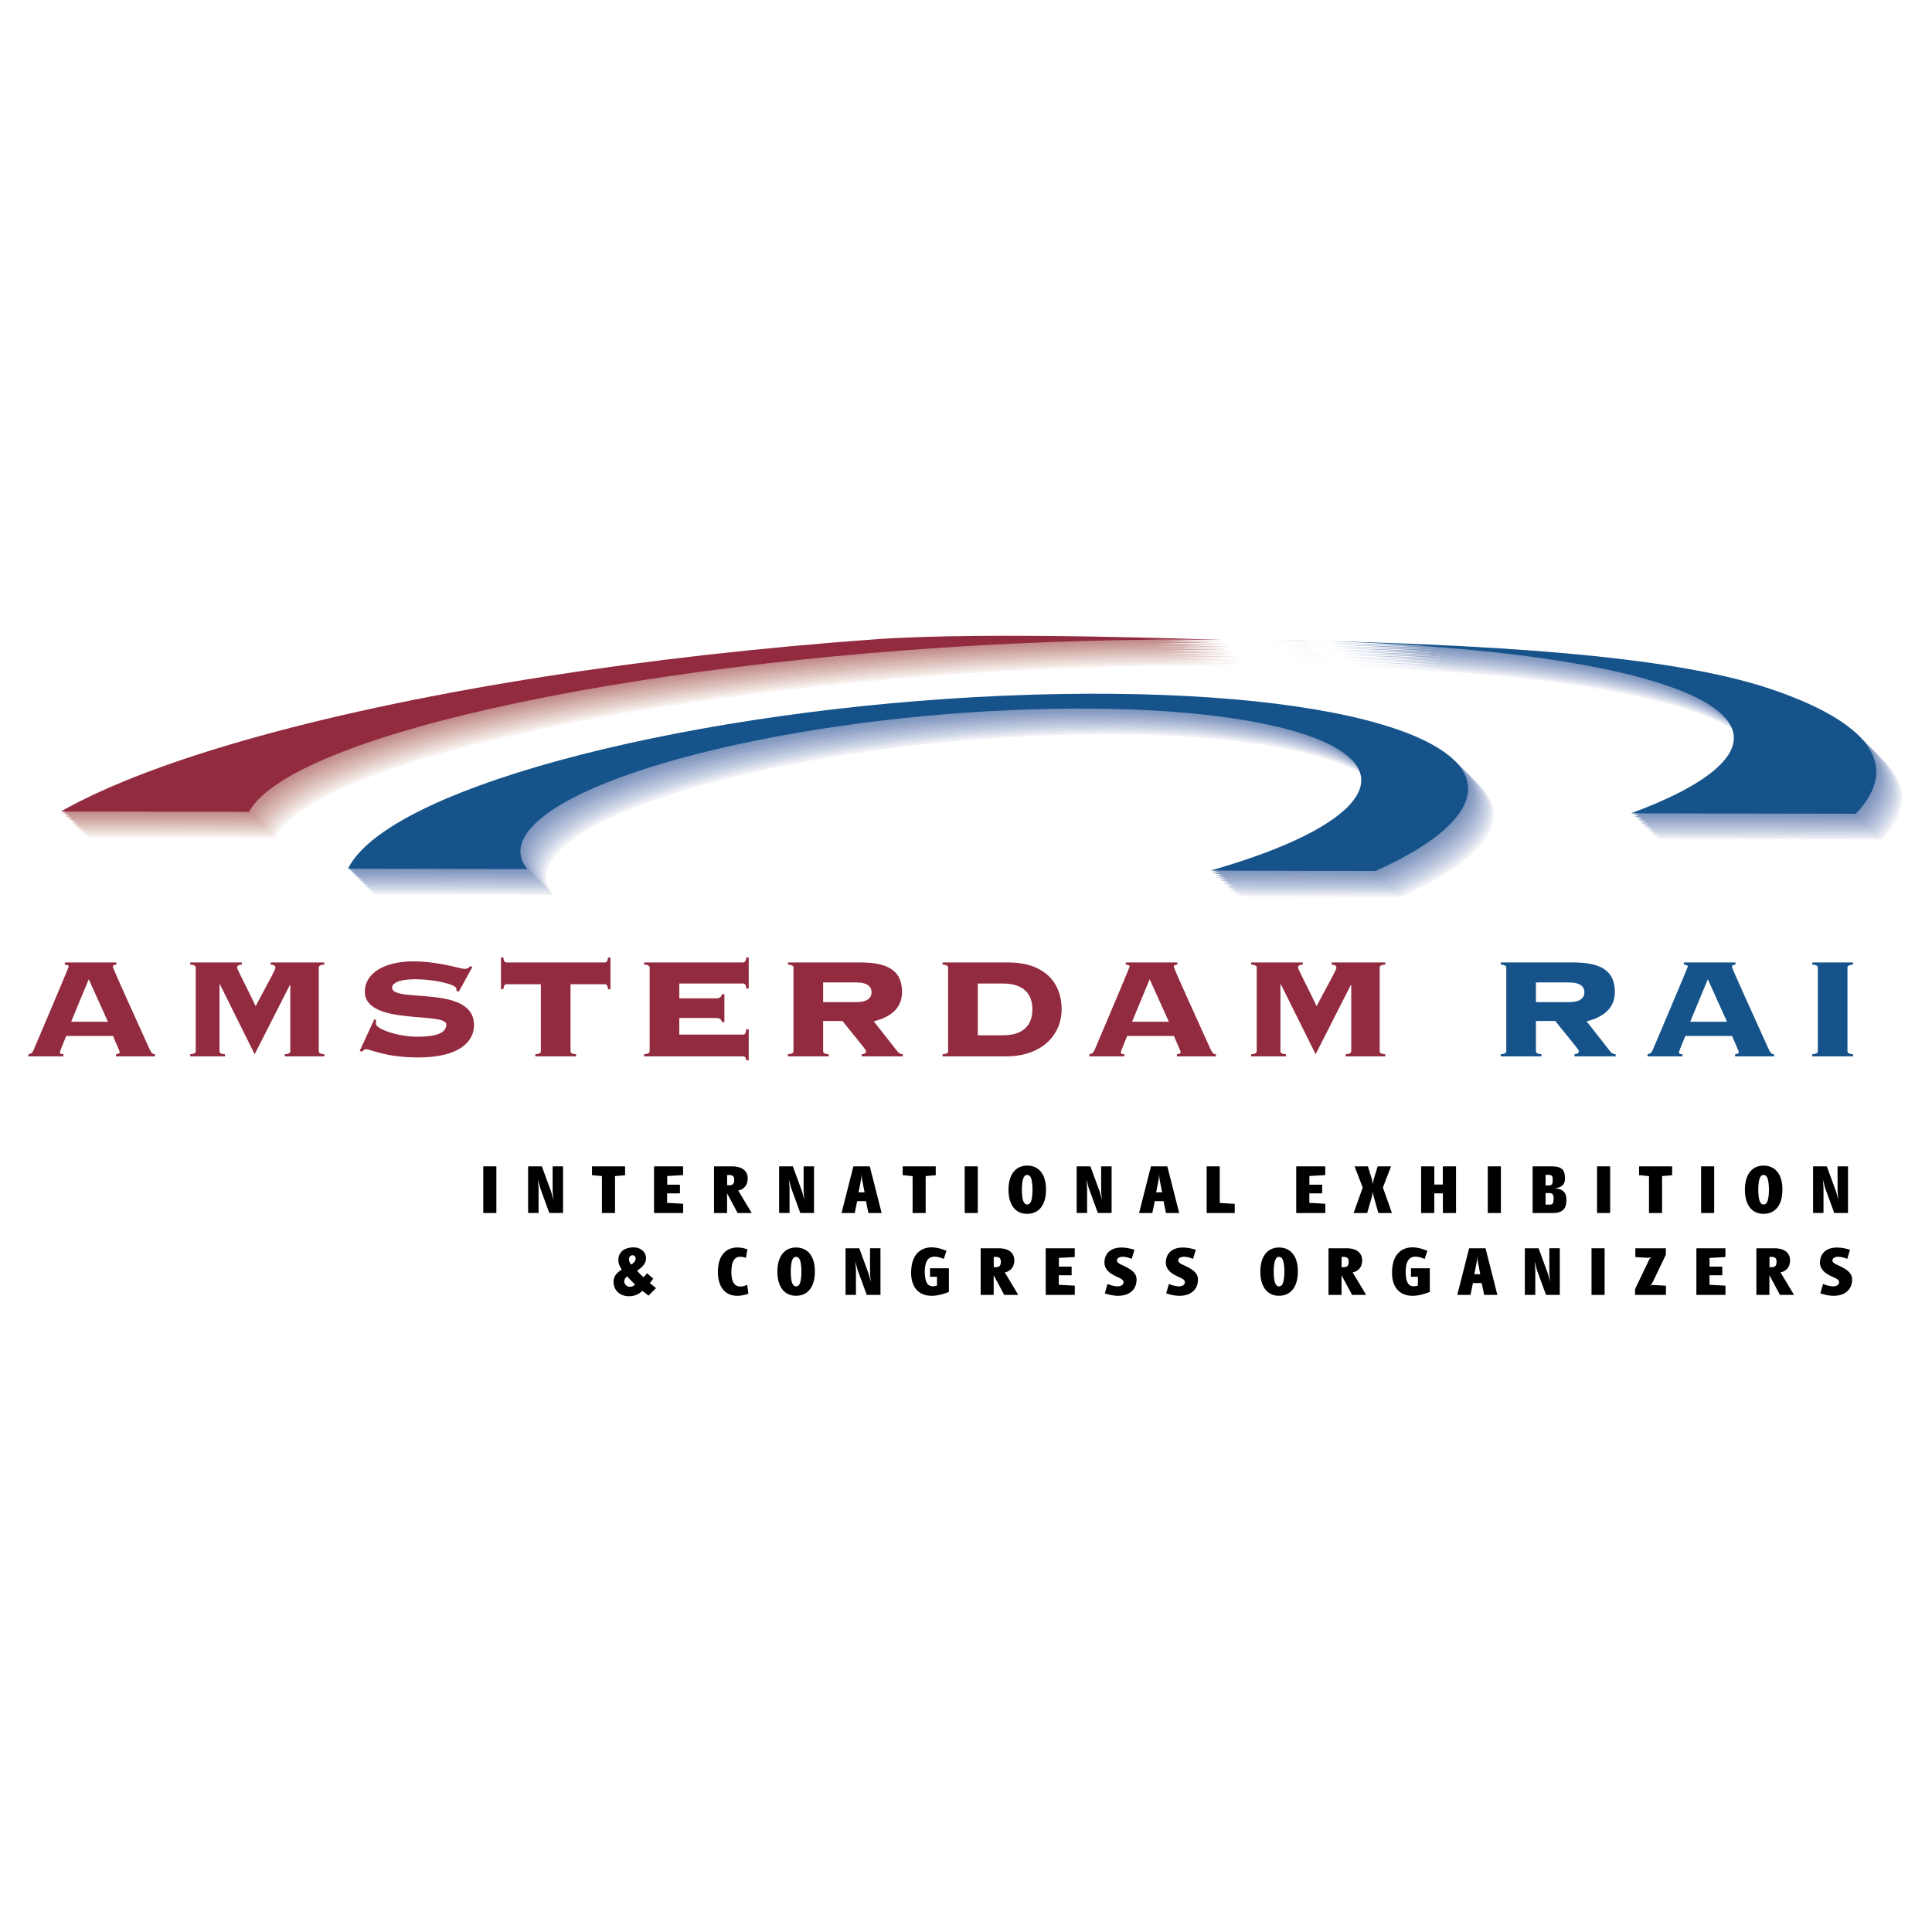 <svg xmlns="http://www.w3.org/2000/svg" width="2500" height="2500" viewBox="0 0 192.756 192.756"><path fill="#fff" d="M0 192.756h192.756V0H0v192.756z"/><path d="M124.636 66.57c-.696-.014-23.277-.874-34.538-.062-11.394.82-22.561 2.084-32.945 3.708-21.076 3.297-38.77 8.047-48.364 13.476l18.776.032c.34-.623.895-1.261 1.676-1.913 4.886-4.077 17.589-7.855 33.984-10.636 16.147-2.738 35.711-4.485 54.797-4.624 2.264-.016 4.469-.008 6.614.019z" fill-rule="evenodd" clip-rule="evenodd" fill="#fff"/><path d="M37.45 89.398l17.891.04c-1.066-1.296-.935-2.771.597-4.355 5.804-6.014 29.224-11.225 51.798-11.64 22.022-.403 35.041 3.933 29.551 9.682-2.239 2.343-7.205 4.582-13.797 6.462l16.479.038c3.389-1.525 5.982-3.139 7.556-4.792 3.634-3.81 1.194-7.133-5.735-9.449-7.002-2.338-18.646-3.671-33.388-3.412-14.983.262-30.319 2.116-42.966 4.921-12.797 2.84-22.743 6.634-26.657 10.679-.605.623-1.043 1.233-1.329 1.826zM187.878 83.916c4.664-4.849 1.188-9.232-8.666-12.506-10.006-3.321-28.175-4.467-49.909-4.838 17.046.203 30.336 1.727 38.231 4.074 7.801 2.319 10.41 5.466 6.134 9.003-1.761 1.457-4.566 2.875-8.21 4.227l22.42.04z" fill-rule="evenodd" clip-rule="evenodd" fill="#fff"/><path d="M124.466 66.401c-.695-.013-23.278-.876-34.538-.063-11.394.819-22.562 2.084-32.946 3.708-21.077 3.297-38.77 8.047-48.363 13.476l18.778.035c.339-.626.893-1.264 1.672-1.916 4.886-4.077 17.592-7.854 33.986-10.636 16.146-2.738 35.71-4.483 54.796-4.624 2.265-.018 4.468-.009 6.615.02z" fill-rule="evenodd" clip-rule="evenodd" fill="#f8f2f0"/><path d="M37.279 89.23l17.891.037c-1.065-1.296-.935-2.768.596-4.354 5.806-6.014 29.224-11.227 51.799-11.638 22.025-.403 35.04 3.93 29.551 9.679-2.239 2.343-7.206 4.585-13.796 6.465l16.479.035c3.387-1.525 5.98-3.139 7.558-4.79 3.63-3.81 1.194-7.136-5.738-9.452-7.001-2.337-18.646-3.668-33.388-3.412-14.983.262-30.319 2.116-42.966 4.922-12.797 2.84-22.744 6.633-26.657 10.68-.602.623-1.043 1.232-1.329 1.828zM187.707 83.745c4.665-4.846 1.188-9.229-8.667-12.503-10.002-3.322-28.174-4.469-49.907-4.841 17.044.206 30.336 1.728 38.229 4.075 7.805 2.318 10.411 5.465 6.135 9.002-1.762 1.456-4.566 2.875-8.211 4.227l22.421.04z" fill-rule="evenodd" clip-rule="evenodd" fill="#f0f1f6"/><path d="M124.295 66.23c-.695-.013-23.278-.874-34.538-.064-11.395.82-22.562 2.084-32.946 3.708C35.735 73.171 18.044 77.921 8.45 83.35l18.776.034c.339-.622.893-1.264 1.672-1.917 4.886-4.076 17.592-7.853 33.985-10.635 16.147-2.738 35.711-4.482 54.8-4.622 2.262-.017 4.465-.009 6.612.02z" fill-rule="evenodd" clip-rule="evenodd" fill="#f3e9e5"/><path d="M37.107 89.059l17.892.04c-1.065-1.299-.935-2.771.596-4.358 5.806-6.013 29.227-11.223 51.799-11.637 22.024-.403 35.043 3.93 29.551 9.679-2.238 2.343-7.205 4.585-13.797 6.465l16.479.035c3.387-1.525 5.98-3.139 7.558-4.79 3.63-3.81 1.194-7.133-5.738-9.45-7.001-2.34-18.646-3.67-33.385-3.413-14.984.264-30.322 2.115-42.97 4.923-12.796 2.837-22.743 6.634-26.656 10.679-.603.622-1.042 1.231-1.329 1.827zM187.536 83.574c4.663-4.846 1.188-9.229-8.664-12.503-10.005-3.323-28.178-4.47-49.91-4.841 17.047.206 30.336 1.728 38.229 4.074 7.805 2.319 10.411 5.467 6.134 9.003-1.761 1.456-4.565 2.878-8.206 4.229l22.417.038z" fill-rule="evenodd" clip-rule="evenodd" fill="#e6e9f2"/><path d="M124.124 66.059c-.695-.013-23.277-.873-34.538-.063-11.392.82-22.561 2.086-32.943 3.707C35.563 73 17.873 77.75 8.28 83.178l18.775.035c.339-.622.892-1.261 1.675-1.915 4.883-4.074 17.59-7.855 33.982-10.635 16.147-2.739 35.714-4.483 54.8-4.623 2.261-.016 4.468-.01 6.612.019z" fill-rule="evenodd" clip-rule="evenodd" fill="#efe1de"/><path d="M36.94 88.888l17.889.04c-1.066-1.299-.935-2.77.595-4.358 5.808-6.013 29.227-11.223 51.799-11.637 22.024-.404 35.043 3.93 29.55 9.679-2.236 2.343-7.205 4.585-13.793 6.466l16.477.037c3.39-1.525 5.981-3.142 7.558-4.793 3.633-3.81 1.194-7.133-5.739-9.45-6.999-2.34-18.645-3.67-33.384-3.411-14.984.262-30.319 2.114-42.969 4.922-12.798 2.839-22.743 6.633-26.658 10.677-.601.623-1.042 1.232-1.325 1.828zM187.367 83.406c4.663-4.849 1.188-9.233-8.667-12.506-10.004-3.323-28.177-4.467-49.906-4.841 17.044.206 30.332 1.729 38.227 4.074 7.803 2.319 10.411 5.466 6.133 9.004-1.757 1.455-4.562 2.877-8.206 4.228l22.419.041z" fill-rule="evenodd" clip-rule="evenodd" fill="#dce0ec"/><path d="M123.952 65.888c-.694-.013-23.277-.873-34.535-.062-11.395.817-22.562 2.084-32.947 3.708-21.074 3.298-38.768 8.045-48.362 13.476l18.776.032c.339-.623.892-1.261 1.675-1.913 4.884-4.076 17.59-7.854 33.982-10.635 16.15-2.741 35.714-4.486 54.8-4.624 2.264-.016 4.469-.009 6.611.018z" fill-rule="evenodd" clip-rule="evenodd" fill="#ebdbd7"/><path d="M36.769 88.716l17.889.041c-1.064-1.296-.936-2.771.598-4.355 5.805-6.013 29.224-11.226 51.799-11.64 22.022-.403 35.04 3.932 29.55 9.68-2.238 2.342-7.205 4.583-13.796 6.465l16.476.037c3.391-1.526 5.981-3.139 7.558-4.793 3.634-3.809 1.194-7.133-5.735-9.449-7.002-2.341-18.647-3.671-33.386-3.412-14.986.262-30.32 2.113-42.97 4.921-12.797 2.84-22.743 6.633-26.655 10.678-.604.623-1.043 1.235-1.328 1.827zM187.195 83.234c4.662-4.849 1.189-9.233-8.665-12.505-10.006-3.32-28.178-4.467-49.907-4.838 17.044.203 30.335 1.726 38.227 4.071 7.804 2.319 10.414 5.466 6.136 9.003-1.76 1.457-4.564 2.878-8.209 4.229l22.418.04z" fill-rule="evenodd" clip-rule="evenodd" fill="#d1d8e8"/><path d="M123.784 65.717c-.697-.01-23.277-.873-34.538-.062-11.395.821-22.562 2.084-32.946 3.709-21.075 3.296-38.771 8.047-48.363 13.475l18.776.032c.342-.622.893-1.261 1.675-1.912 4.886-4.078 17.59-7.855 33.985-10.636 16.146-2.741 35.711-4.486 54.796-4.625 2.266-.015 4.47-.008 6.615.019z" fill-rule="evenodd" clip-rule="evenodd" fill="#e7d3ce"/><path d="M36.598 88.545l17.892.04c-1.067-1.295-.936-2.77.595-4.354 5.805-6.014 29.225-11.226 51.799-11.64 22.021-.403 35.041 3.932 29.55 9.682-2.238 2.343-7.205 4.581-13.795 6.462l16.478.037c3.388-1.525 5.981-3.138 7.556-4.791 3.633-3.811 1.192-7.134-5.736-9.45-7.003-2.338-18.647-3.671-33.387-3.412-14.985.263-30.32 2.116-42.967 4.921-12.797 2.84-22.742 6.633-26.657 10.678-.604.622-1.043 1.234-1.328 1.827zM187.025 83.063c4.664-4.848 1.188-9.23-8.667-12.505-10.005-3.321-28.174-4.466-49.906-4.838 17.044.203 30.335 1.726 38.229 4.074 7.801 2.319 10.411 5.466 6.133 9.003-1.76 1.456-4.564 2.875-8.21 4.227l22.421.039z" fill-rule="evenodd" clip-rule="evenodd" fill="#c8d1e4"/><path d="M123.612 65.546c-.693-.01-23.276-.874-34.538-.061-11.394.82-22.561 2.083-32.945 3.708C35.054 72.49 17.358 77.24 7.766 82.668l18.779.035c.339-.625.892-1.263 1.672-1.915 4.887-4.077 17.592-7.855 33.985-10.636 16.147-2.738 35.711-4.483 54.796-4.624 2.266-.017 4.47-.008 6.614.018z" fill-rule="evenodd" clip-rule="evenodd" fill="#e3cbc6"/><path d="M36.426 88.377l17.892.038c-1.065-1.296-.935-2.768.597-4.355 5.805-6.014 29.224-11.226 51.799-11.637 22.021-.403 35.04 3.93 29.55 9.678-2.239 2.344-7.205 4.585-13.796 6.466l16.478.035c3.389-1.526 5.982-3.14 7.559-4.793 3.631-3.807 1.193-7.133-5.738-9.449-7-2.338-18.645-3.669-33.387-3.412-14.984.262-30.319 2.116-42.966 4.921-12.797 2.84-22.743 6.634-26.657 10.682-.603.621-1.044 1.231-1.331 1.826zM186.854 82.893c4.664-4.849 1.189-9.231-8.667-12.503-10.002-3.324-28.174-4.47-49.907-4.841 17.045.206 30.336 1.729 38.23 4.074 7.803 2.319 10.411 5.466 6.134 9.003-1.761 1.456-4.565 2.875-8.21 4.227l22.42.04z" fill-rule="evenodd" clip-rule="evenodd" fill="#c1cbe0"/><path d="M123.441 65.378c-.693-.013-23.276-.874-34.538-.064-11.394.82-22.561 2.084-32.945 3.708-21.077 3.297-38.768 8.047-48.361 13.476l18.775.034c.34-.623.892-1.263 1.673-1.916 4.886-4.076 17.592-7.854 33.985-10.635 16.147-2.738 35.71-4.483 54.799-4.622 2.264-.019 4.468-.01 6.612.019z" fill-rule="evenodd" clip-rule="evenodd" fill="#e0c4c0"/><path d="M36.256 88.206l17.891.04c-1.065-1.298-.935-2.77.596-4.356 5.806-6.014 29.224-11.224 51.799-11.638 22.024-.403 35.043 3.93 29.551 9.679-2.24 2.343-7.206 4.584-13.797 6.465l16.478.035c3.388-1.526 5.982-3.139 7.559-4.791 3.631-3.81 1.194-7.135-5.738-9.448-7-2.341-18.645-3.671-33.384-3.415-14.985.264-30.323 2.116-42.969 4.924-12.797 2.837-22.744 6.633-26.657 10.678-.603.622-1.043 1.232-1.329 1.827zM186.684 82.722c4.665-4.846 1.189-9.231-8.667-12.503-10.002-3.324-28.174-4.47-49.907-4.841 17.048.205 30.335 1.728 38.23 4.074 7.804 2.319 10.411 5.466 6.134 9.002-1.761 1.457-4.565 2.877-8.208 4.23l22.418.038z" fill-rule="evenodd" clip-rule="evenodd" fill="#b8c3db"/><path d="M123.271 65.207c-.695-.014-23.277-.874-34.537-.064-11.392.82-22.559 2.086-32.944 3.708-21.079 3.297-38.77 8.046-48.363 13.476l18.775.034c.339-.622.893-1.261 1.675-1.916 4.884-4.074 17.59-7.854 33.983-10.635 16.147-2.738 35.712-4.483 54.799-4.622a314.44 314.44 0 0 1 6.612.019z" fill-rule="evenodd" clip-rule="evenodd" fill="#dabbb7"/><path d="M36.087 88.036l17.889.04c-1.066-1.299-.935-2.771.596-4.357 5.809-6.014 29.228-11.223 51.8-11.637 22.023-.404 35.043 3.93 29.55 9.679-2.236 2.343-7.205 4.584-13.793 6.465l16.476.038c3.39-1.526 5.981-3.143 7.559-4.793 3.632-3.811 1.193-7.133-5.739-9.45-7-2.34-18.646-3.67-33.385-3.411-14.984.262-30.319 2.113-42.969 4.921-12.796 2.84-22.743 6.634-26.656 10.678-.604.622-1.044 1.231-1.328 1.827zM186.516 82.554c4.661-4.85 1.188-9.233-8.667-12.506-10.005-3.323-28.177-4.467-49.908-4.841 17.044.205 30.334 1.728 38.228 4.074 7.805 2.319 10.412 5.466 6.135 9.003-1.761 1.456-4.563 2.878-8.207 4.23l22.419.04z" fill-rule="evenodd" clip-rule="evenodd" fill="#b2bed9"/><path d="M123.101 65.036c-.695-.014-23.277-.874-34.536-.064-11.395.82-22.562 2.087-32.944 3.71-21.078 3.297-38.771 8.045-48.365 13.476l18.776.032c.339-.622.892-1.261 1.675-1.913 4.883-4.076 17.589-7.854 33.982-10.635 16.149-2.742 35.712-4.486 54.798-4.625 2.267-.016 4.471-.01 6.614.019z" fill-rule="evenodd" clip-rule="evenodd" fill="#d9b7b2"/><path d="M35.916 87.865l17.889.04c-1.063-1.296-.934-2.771.599-4.357 5.805-6.01 29.224-11.224 51.796-11.638 22.023-.403 35.043 3.93 29.552 9.679-2.238 2.343-7.204 4.584-13.795 6.465l16.476.038c3.391-1.526 5.982-3.139 7.557-4.792 3.635-3.811 1.195-7.133-5.734-9.45-7.003-2.34-18.648-3.67-33.387-3.411-14.985.262-30.32 2.113-42.97 4.921-12.797 2.839-22.743 6.634-26.653 10.678-.606.622-1.043 1.234-1.33 1.827zM186.344 82.383c4.662-4.85 1.188-9.233-8.666-12.507-10.006-3.322-28.178-4.466-49.908-4.837 17.045.203 30.336 1.726 38.229 4.071 7.803 2.319 10.414 5.466 6.137 9.004-1.761 1.455-4.565 2.877-8.21 4.229l22.418.04z" fill-rule="evenodd" clip-rule="evenodd" fill="#a9b7d4"/><path d="M122.929 64.865c-.694-.013-23.274-.874-34.535-.061-11.394.82-22.562 2.084-32.946 3.708-21.076 3.296-38.769 8.046-48.363 13.475l18.775.032c.339-.623.893-1.261 1.675-1.913 4.886-4.076 17.59-7.854 33.985-10.635 16.147-2.741 35.71-4.486 54.796-4.624 2.266-.017 4.47-.009 6.613.018z" fill-rule="evenodd" clip-rule="evenodd" fill="#d3afaa"/><path d="M35.746 87.693l17.891.041c-1.066-1.296-.935-2.771.596-4.355 5.805-6.014 29.224-11.226 51.799-11.64 22.021-.403 35.039 3.932 29.55 9.683-2.239 2.343-7.206 4.581-13.796 6.463l16.479.037c3.387-1.526 5.98-3.139 7.555-4.792 3.634-3.811 1.194-7.133-5.736-9.45-7.001-2.337-18.645-3.67-33.387-3.411-14.984.262-30.318 2.116-42.967 4.921-12.797 2.84-22.743 6.633-26.657 10.678-.603.621-1.042 1.232-1.327 1.825zM186.173 82.211c4.665-4.85 1.188-9.233-8.666-12.505-10.005-3.321-28.175-4.467-49.908-4.838 17.045.203 30.336 1.726 38.229 4.074 7.803 2.319 10.414 5.465 6.136 9.003-1.76 1.453-4.565 2.874-8.209 4.226l22.418.04z" fill-rule="evenodd" clip-rule="evenodd" fill="#a3b2d1"/><path d="M122.761 64.694c-.694-.011-23.278-.874-34.538-.062-11.394.82-22.561 2.084-32.946 3.708-21.075 3.296-38.77 8.047-48.363 13.475l18.779.035c.339-.626.892-1.264 1.672-1.916 4.886-4.077 17.592-7.854 33.985-10.635 16.147-2.739 35.711-4.483 54.796-4.625 2.266-.014 4.47-.007 6.615.02z" fill-rule="evenodd" clip-rule="evenodd" fill="#d0a8a4"/><path d="M35.575 87.525l17.891.037c-1.066-1.295-.935-2.768.596-4.354 5.805-6.014 29.224-11.226 51.799-11.637 22.022-.406 35.04 3.929 29.551 9.679-2.239 2.343-7.205 4.584-13.797 6.465l16.479.034c3.388-1.525 5.982-3.139 7.555-4.792 3.635-3.807 1.198-7.133-5.735-9.449-6.999-2.338-18.645-3.669-33.386-3.412-14.985.261-30.321 2.116-42.968 4.921-12.797 2.84-22.743 6.633-26.657 10.681-.602.622-1.043 1.231-1.328 1.827zM186.002 82.04c4.665-4.846 1.188-9.23-8.666-12.503-10.003-3.322-28.175-4.469-49.907-4.84 17.044.206 30.335 1.729 38.229 4.074 7.805 2.319 10.411 5.466 6.135 9.003-1.76 1.456-4.566 2.874-8.21 4.226l22.419.04z" fill-rule="evenodd" clip-rule="evenodd" fill="#99a9cb"/><path d="M122.59 64.525c-.694-.012-23.277-.873-34.538-.063-11.394.82-22.561 2.083-32.946 3.708-21.075 3.296-38.767 8.047-48.36 13.475l18.776.035c.339-.623.892-1.264 1.672-1.915 4.886-4.078 17.592-7.855 33.985-10.636 16.147-2.738 35.711-4.483 54.799-4.622 2.263-.019 4.465-.011 6.612.018z" fill-rule="evenodd" clip-rule="evenodd" fill="#cca19d"/><path d="M35.402 87.354l17.893.037c-1.066-1.295-.935-2.767.595-4.354 5.806-6.014 29.225-11.223 51.8-11.637 22.024-.403 35.043 3.93 29.55 9.678-2.238 2.344-7.204 4.584-13.796 6.466l16.479.034c3.387-1.525 5.981-3.139 7.558-4.79 3.631-3.809 1.194-7.136-5.738-9.449-6.999-2.34-18.645-3.671-33.385-3.414-14.984.264-30.322 2.116-42.969 4.924-12.796 2.837-22.742 6.633-26.657 10.678-.601.622-1.043 1.231-1.33 1.827zM185.832 81.87c4.664-4.847 1.188-9.231-8.667-12.503-10.002-3.324-28.174-4.47-49.908-4.842 17.048.207 30.336 1.729 38.23 4.075 7.804 2.318 10.41 5.466 6.133 9.003-1.76 1.456-4.565 2.877-8.206 4.229l22.418.038z" fill-rule="evenodd" clip-rule="evenodd" fill="#93a6c9"/><path d="M122.419 64.354c-.695-.012-23.277-.873-34.538-.063-11.394.82-22.558 2.083-32.943 3.708-21.079 3.297-38.77 8.047-48.363 13.475l18.775.035c.34-.623.892-1.261 1.676-1.916 4.883-4.074 17.589-7.854 33.982-10.635 16.147-2.739 35.714-4.483 54.799-4.622 2.262-.016 4.466-.01 6.612.018z" fill-rule="evenodd" clip-rule="evenodd" fill="#c99a97"/><path d="M35.231 87.183l17.892.04c-1.066-1.298-.935-2.77.596-4.357 5.808-6.014 29.226-11.224 51.799-11.638 22.025-.402 35.042 3.931 29.55 9.68-2.235 2.342-7.205 4.583-13.794 6.465l16.477.037c3.39-1.528 5.982-3.141 7.558-4.793 3.633-3.809 1.194-7.133-5.738-9.448-6.999-2.341-18.645-3.672-33.384-3.412-14.985.261-30.32 2.113-42.97 4.921-12.796 2.84-22.743 6.633-26.656 10.678-.602.622-1.042 1.232-1.33 1.827zM185.663 81.701c4.662-4.849 1.188-9.233-8.667-12.505-10.005-3.324-28.177-4.468-49.91-4.842 17.048.206 30.336 1.729 38.23 4.074 7.804 2.32 10.411 5.467 6.135 9.004-1.762 1.456-4.564 2.877-8.208 4.229l22.42.04z" fill-rule="evenodd" clip-rule="evenodd" fill="#8b9fc3"/><path d="M122.248 64.184c-.695-.014-23.277-.874-34.538-.064-11.391.82-22.559 2.085-32.943 3.71-21.076 3.297-38.77 8.044-48.363 13.476l18.775.032c.339-.622.893-1.261 1.675-1.913 4.884-4.077 17.59-7.854 33.983-10.635 16.15-2.741 35.713-4.486 54.799-4.625 2.264-.016 4.468-.011 6.612.019z" fill-rule="evenodd" clip-rule="evenodd" fill="#c59492"/><path d="M35.064 87.012l17.889.041c-1.063-1.296-.935-2.77.596-4.357 5.808-6.011 29.227-11.224 51.801-11.637 22.022-.404 35.041 3.93 29.551 9.679-2.238 2.343-7.204 4.584-13.796 6.465l16.476.037c3.39-1.525 5.981-3.141 7.559-4.792 3.632-3.81 1.193-7.134-5.737-9.45-7.002-2.34-18.646-3.67-33.386-3.411-14.985.262-30.32 2.113-42.97 4.921-12.797 2.839-22.743 6.633-26.654 10.678-.605.622-1.043 1.231-1.329 1.826zM185.493 81.531c4.66-4.849 1.188-9.232-8.668-12.506-10.004-3.324-28.177-4.467-49.907-4.839 17.044.203 30.336 1.726 38.227 4.072 7.804 2.319 10.414 5.466 6.137 9.003-1.76 1.456-4.565 2.878-8.208 4.229l22.419.041z" fill-rule="evenodd" clip-rule="evenodd" fill="#869cc2"/><path d="M122.077 64.013c-.694-.014-23.274-.874-34.536-.062-11.395.821-22.562 2.084-32.946 3.708-21.075 3.297-38.768 8.047-48.363 13.476l18.777.032c.339-.622.892-1.261 1.674-1.913 4.884-4.077 17.59-7.854 33.985-10.635 16.147-2.742 35.711-4.486 54.797-4.625 2.265-.016 4.47-.008 6.612.019z" fill-rule="evenodd" clip-rule="evenodd" fill="#c28d8b"/><path d="M34.893 86.842l17.892.04c-1.066-1.296-.935-2.771.596-4.356 5.805-6.013 29.224-11.225 51.799-11.639 22.021-.404 35.04 3.932 29.549 9.682-2.238 2.342-7.204 4.581-13.795 6.462l16.479.038c3.387-1.526 5.981-3.14 7.555-4.793 3.634-3.81 1.195-7.133-5.735-9.45-7.003-2.338-18.647-3.67-33.387-3.411-14.985.262-30.32 2.115-42.967 4.92-12.797 2.84-22.743 6.634-26.657 10.679-.605.623-1.043 1.235-1.329 1.828zM185.321 81.359c4.663-4.849 1.188-9.232-8.667-12.506-10.005-3.32-28.175-4.466-49.907-4.838 17.045.204 30.336 1.726 38.227 4.072 7.805 2.321 10.415 5.469 6.139 9.006-1.762 1.453-4.566 2.875-8.212 4.226l22.42.04z" fill-rule="evenodd" clip-rule="evenodd" fill="#7f96be"/><path d="M121.909 63.842c-.695-.011-23.277-.874-34.54-.062-11.394.821-22.561 2.084-32.945 3.709-21.076 3.296-38.769 8.046-48.363 13.475l18.778.035c.339-.626.893-1.264 1.673-1.916 4.886-4.077 17.589-7.855 33.985-10.635 16.146-2.739 35.71-4.484 54.796-4.625 2.266-.016 4.471-.008 6.616.019z" fill-rule="evenodd" clip-rule="evenodd" fill="#922b3f"/><path d="M34.723 86.673l17.891.037c-1.066-1.295-.935-2.77.596-4.354 5.805-6.014 29.224-11.226 51.799-11.637 22.021-.407 35.04 3.929 29.55 9.679-2.239 2.343-7.206 4.583-13.796 6.462l16.479.037c3.388-1.526 5.981-3.138 7.555-4.792 3.634-3.807 1.193-7.133-5.736-9.45-6.999-2.338-18.645-3.668-33.387-3.412-14.984.263-30.319 2.116-42.966 4.921-12.797 2.84-22.743 6.634-26.657 10.679-.604.625-1.043 1.234-1.328 1.83zM185.149 81.188c4.665-4.849 1.189-9.23-8.666-12.506-10.003-3.321-28.175-4.466-49.907-4.837 17.045.206 30.335 1.728 38.229 4.075 7.804 2.318 10.412 5.465 6.134 9.002-1.761 1.456-4.564 2.874-8.21 4.226l22.42.04z" fill-rule="evenodd" clip-rule="evenodd" fill="#15538a"/><path d="M6.604 103.361c-.513 1.303-.63 1.531-.63 1.639s.077.18.355.18v.213H2.833v-.213c.278-.053.396-.125.513-.41.18-.412 3.513-8.246 3.513-8.354 0-.125-.215-.16-.395-.18v-.213h5.151v.213c-.217.02-.355.055-.355.234 0 .141 2.426 5.467 3.649 8.174.198.428.315.535.553.535v.213h-3.887v-.213c.275-.02.374-.107.374-.215 0-.072-.591-1.371-.671-1.604H6.604v.001zm.494-1.423h3.668L8.854 97.7l-1.756 4.238zM28.409 105.393v-.213c.491-.035.554-.16.554-.322v-6.553l-.04-.037-3.514 6.912-3.472-6.982h-.038v6.66c0 .162.06.287.55.322v.213h-3.471v-.213c.492-.035.551-.16.551-.322v-8.299c0-.16-.059-.285-.551-.322v-.213h5.149v.213c-.316.02-.473.107-.473.322 0 .125 1.656 3.35 1.854 3.83.909-1.762 1.974-3.598 1.974-3.83 0-.215-.157-.303-.475-.322v-.213h5.348v.213c-.494.037-.552.162-.552.322v8.299c0 .162.058.287.552.322v.213h-3.946zM37.348 101.688l.196.09c-.038.088-.038.215-.038.375 0 .48 2.11 1.281 4.163 1.281 1.971 0 2.86-.426 2.86-1.213 0-1.316-8.129.145-8.129-3.293 0-1.783 1.894-3.011 4.794-3.011 2.702 0 4.657.747 5.188.747.257 0 .396-.122.532-.266l.22.072-1.363 2.475-.238-.105v-.197c0-.445-2.246-.943-4.103-.943-1.716 0-2.309.428-2.309.836 0 1.586 8.17-.355 8.17 3.74 0 1.533-1.283 3.225-5.565 3.225-3.294 0-4.755-.82-5.21-.82-.157 0-.275.125-.392.232l-.238-.055 1.462-3.17zM53.413 105.393v-.213c.491-.035.55-.16.55-.322v-6.66h-3.394c-.216 0-.296.09-.354.498h-.235v-3.168h.235c.059.408.139.497.354.497h9.746c.219 0 .296-.088.355-.497h.238v3.168h-.238c-.059-.408-.136-.498-.355-.498h-3.393v6.66c0 .162.059.287.553.322v.213h-4.062zM72.273 101.973h-.235c-.062-.232-.198-.408-.594-.408h-3.67v1.656h6.334c.215 0 .296-.09.355-.535h.237v3.1h-.237c-.059-.305-.14-.393-.355-.393h-9.845v-.213c.491-.035.552-.16.552-.322v-8.299c0-.16-.061-.285-.552-.322v-.213h9.845c.215 0 .296-.088.355-.497h.237v3.1h-.237c-.059-.412-.14-.5-.355-.5h-6.334v1.477h3.67c.396 0 .532-.176.594-.41h.235v2.779zM82.124 104.857c0 .162.058.287.553.322v.213h-4.066v-.213c.494-.035.553-.16.553-.322v-8.299c0-.16-.06-.285-.553-.322v-.213h7.221c2.92 0 4.165.926 4.165 2.957 0 1.639-1.185 2.512-2.821 2.92l2.327 2.957c.176.234.355.322.572.322v.213h-4.104v-.213c.275-.02.435-.107.435-.322 0-.16-2.091-2.617-2.348-2.992h-1.934v2.992zm0-4.878h3.314c1.162 0 1.519-.463 1.519-.979 0-.52-.356-.98-1.519-.98h-3.314v1.959zM94.597 96.559c0-.16-.061-.285-.552-.322v-.213h6.55c3.63 0 5.327 2.031 5.327 4.686 0 2.439-1.875 4.684-5.546 4.684h-6.332v-.213c.492-.035.552-.16.552-.322v-8.3h.001zm2.958 6.732h2.506c2.093 0 2.941-1.07 2.941-2.582 0-1.516-.849-2.582-2.941-2.582h-2.506v5.164zM112.454 103.361c-.514 1.303-.632 1.531-.632 1.639s.081.18.356.18v.213h-3.491v-.213c.275-.053.393-.125.513-.41.177-.412 3.51-8.246 3.51-8.354 0-.125-.217-.16-.393-.18v-.213h5.148v.213c-.216.02-.355.055-.355.234 0 .141 2.429 5.467 3.649 8.174.198.428.318.535.553.535v.213h-3.887v-.213c.278-.02.376-.107.376-.215 0-.072-.593-1.371-.67-1.604h-4.677v.001zm.494-1.423h3.67l-1.914-4.238-1.756 4.238zM134.259 105.393v-.213c.495-.035.554-.16.554-.322v-6.553l-.04-.037-3.511 6.912-3.473-6.982h-.04v6.66c0 .162.059.287.553.322v.213h-3.473v-.213c.493-.035.553-.16.553-.322v-8.299c0-.16-.06-.285-.553-.322v-.213h5.15v.213c-.318.02-.476.107-.476.322 0 .125 1.659 3.35 1.854 3.83.909-1.762 1.975-3.598 1.975-3.83 0-.215-.157-.303-.473-.322v-.213h5.347v.213c-.492.037-.555.162-.555.322v8.299c0 .162.062.287.555.322v.213h-3.947z" fill-rule="evenodd" clip-rule="evenodd" fill="#922b3f"/><path d="M153.241 104.857c0 .162.059.287.553.322v.213h-4.063v-.213c.491-.035.551-.16.551-.322v-8.299c0-.16-.06-.285-.551-.322v-.213h7.222c2.92 0 4.162.926 4.162 2.957 0 1.639-1.184 2.512-2.821 2.92l2.327 2.957c.179.234.354.322.571.322v.213h-4.104v-.213c.278-.02.435-.107.435-.322 0-.16-2.091-2.617-2.348-2.992h-1.934v2.992zm0-4.878h3.314c1.165 0 1.521-.463 1.521-.979 0-.52-.356-.98-1.521-.98h-3.314v1.959zM168.141 103.361c-.514 1.303-.631 1.531-.631 1.639s.077.18.354.18v.213h-3.49v-.213c.274-.053.392-.125.512-.41.177-.412 3.51-8.246 3.51-8.354 0-.125-.215-.16-.395-.18v-.213h5.15v.213c-.216.02-.354.055-.354.234 0 .141 2.426 5.467 3.649 8.174.197.428.315.535.553.535v.213h-3.888v-.213c.278-.02.377-.107.377-.215 0-.072-.593-1.371-.674-1.604h-4.673v.001zm.493-1.423h3.669L170.39 97.7l-1.756 4.238zM180.812 105.393v-.213c.491-.035.55-.16.55-.322v-8.299c0-.16-.059-.285-.55-.322v-.213h4.062v.213c-.493.037-.552.162-.552.322v8.299c0 .162.059.287.552.322v.213h-4.062z" fill-rule="evenodd" clip-rule="evenodd" fill="#15538a"/><path d="M48.216 121.023h1.306v-4.656h-1.306v4.656z"/><path d="M52.691 116.367h1.371l.924 2.527c.018.045.032.104.109.396l.065.25.04.178-.014-.223-.018-.219-.033-.408v-2.502h1.04v4.656h-1.37l-.911-2.498-.109-.414-.119-.424.04.438c.019.318.027.383.027.441v2.457h-1.042v-4.655zM59.065 116.367h3.3v.887l-1.004.084v3.685h-1.307v-3.685l-.989-.092v-.879zM65.253 116.367h2.899v.873l-1.584.092v.865h1.271v.865h-1.28v.948l1.598.09v.923h-2.904v-4.656zM71.24 116.367h1.793c1.156 0 1.72.607 1.53 1.539a1.103 1.103 0 0 1-.916.865l1.352 2.252h-1.405l-1.053-1.965v1.965H71.24v-4.656zm1.483 1.889c.355-.008.483-.109.523-.414.051-.434-.117-.613-.478-.613h-.222v1.027h.177zM77.732 116.367h1.37l.925 2.527c.018.045.032.104.109.396l.067.25.038.178-.014-.223-.019-.219-.032-.408v-2.502h1.039v4.656h-1.37l-.911-2.498-.109-.414-.118-.424.021.219.019.219c.018.318.027.383.027.441v2.457h-1.042v-4.655zM85.143 116.367h1.635l1.183 4.656h-1.32l-.245-1.184h-.874l-.246 1.184H83.96l1.183-4.656zm1.117 2.592l-.219-1.111a3.727 3.727 0 0 1-.065-.506 2.076 2.076 0 0 1-.013-.225c-.008.078-.008.156-.013.234a5.135 5.135 0 0 1-.073.496l-.219 1.111h.602v.001zM90.061 116.367h3.297v.887l-1.003.084v3.685H91.05v-3.685l-.989-.092v-.879z" fill-rule="evenodd" clip-rule="evenodd"/><path d="M96.248 121.023h1.306v-4.656h-1.306v4.656z"/><path d="M102.741 116.309c1.052.123 1.752 1.074 1.597 2.812-.113 1.189-.72 1.863-1.597 1.967-1.248.146-2.122-.691-2.122-2.387 0-1.693.874-2.533 2.122-2.392zm-.784 2.646c.032.562.092.812.192.994.137.26.429.291.609.098.123-.143.219-.439.251-1.1.009-.162.009-.33 0-.498-.032-.66-.128-.957-.251-1.094-.181-.201-.473-.168-.609.092-.101.182-.16.439-.192.996 0 .082-.007.174-.007.258s.007.168.007.254zM107.418 116.367h1.373l.925 2.527c.018.045.032.104.109.396l.063.25.041.178-.014-.223-.021-.219-.032-.408v-2.502h1.043v4.656h-1.371l-.911-2.498-.112-.414-.115-.424.037.438c.022.318.027.383.027.441v2.457h-1.042v-4.655zM114.829 116.367h1.635l1.184 4.656h-1.316l-.246-1.184h-.874l-.245 1.184h-1.32l1.182-4.656zm1.118 2.592l-.221-1.111a4.332 4.332 0 0 1-.063-.506c-.006-.076-.015-.146-.015-.225-.005.078-.005.156-.01.234a6.332 6.332 0 0 1-.072.496l-.22 1.111h.601v.001zM120.389 116.367h1.305v3.653l1.494.089v.914h-2.799v-4.656zM129.324 116.367h2.897v.873l-1.584.092v.865h1.275v.865h-1.28v.948l1.597.09v.923h-2.905v-4.656zM135.958 118.48l-.814-2.113h1.333l.374 1.221c.032.1.06.227.096.455.008.037.015.082.022.121a1.58 1.58 0 0 1 .045-.289c.024-.15.046-.229.063-.287l.375-1.221h1.334l-.815 2.113.905 2.543h-1.353l-.454-1.584c-.01-.045-.023-.104-.056-.24l-.027-.174-.018-.117-.022.117-.031.174c-.032.143-.037.195-.052.24l-.458 1.584h-1.353l.906-2.543zM141.785 116.367h1.317v1.817h.848v-1.817h1.319v4.656h-1.312v-1.964h-.86v1.964h-1.312v-4.656z" fill-rule="evenodd" clip-rule="evenodd"/><path d="M148.437 121.023h1.306v-4.656h-1.306v4.656z"/><path d="M152.909 116.367h1.871c.897 0 1.248.26 1.329.828.123.854-.133 1.207-.892 1.357-.045.014-.096.018-.146.027a.399.399 0 0 1 .154 0c.807.068 1.152.506 1.034 1.475-.073.619-.491.969-1.288.969h-2.062v-4.656zm1.566 1.908c.351 0 .441-.111.441-.557 0-.387-.099-.504-.414-.504h-.3v1.061h.273zm.072 1.913c.348 0 .425-.088.452-.482.026-.543-.083-.674-.511-.674h-.286v1.156h.345z" fill-rule="evenodd" clip-rule="evenodd"/><path d="M159.338 121.023h1.306v-4.656h-1.306v4.656z"/><path fill-rule="evenodd" clip-rule="evenodd" d="M163.532 116.367h3.297v.887l-1.002.084v3.685h-1.306v-3.685l-.989-.092v-.879z"/><path d="M169.719 121.023h1.306v-4.656h-1.306v4.656z"/><path d="M176.211 116.309c1.053.123 1.752 1.074 1.598 2.812-.11 1.189-.719 1.863-1.598 1.967-1.247.146-2.121-.691-2.121-2.387 0-1.693.874-2.533 2.121-2.392zm-.782 2.646c.031.562.09.812.193.994.135.26.426.291.607.098.123-.143.219-.439.254-1.1a6.89 6.89 0 0 0 0-.498c-.035-.66-.131-.957-.254-1.094-.182-.201-.473-.168-.607.092-.104.182-.162.439-.193.996 0 .082-.006.174-.006.258s.006.168.006.254zM180.892 116.367h1.37l.925 2.527c.02.045.032.104.109.396l.063.25.04.178-.013-.223-.019-.219-.032-.408v-2.502h1.039v4.656h-1.37l-.911-2.498-.109-.414-.119-.424.042.438c.019.318.023.383.023.441v2.457h-1.039v-4.655h.001zM62.004 126.621l-.058-.098c-.147-.258-.214-.426-.238-.633a1.65 1.65 0 0 1-.015-.207c.02-.594.351-1.008.957-1.162 1.028-.254 1.722.219 1.798.91.045.441-.168.848-.764 1.262-.037.027-.078.051-.115.076a3.857 3.857 0 0 0 .633.655c.097-.09.181-.188.265-.289.031-.035.058-.074.091-.105l.614.543-.078.104-.077.109-.182.221.137.115.135.115.175.137.168.145-.743.744-.168-.123-.163-.131-.147-.111-.137-.115c-.026.025-.053.045-.077.07a1.725 1.725 0 0 1-.919.445c-1.053.164-1.817-.438-1.875-1.285-.038-.543.176-.922.737-1.307.019-.018.045-.031.063-.045l-.017-.04zm1.034-.496c.227-.15.35-.318.377-.492.037-.252-.136-.428-.369-.389-.272.053-.409.402-.163.803l.086.115c.023-.012.051-.025.069-.037zm-.516 1.26c-.254.219-.305.479-.168.711a.554.554 0 0 0 .542.285.662.662 0 0 0 .311-.098.829.829 0 0 0 .154-.135c-.069-.066-.142-.131-.205-.193-.209-.209-.401-.41-.588-.609-.013.011-.034.027-.046.039zM74.419 125.49l-.059-.014-.058-.018c-.033-.008-.065-.021-.105-.027-.761-.168-1.148.174-1.215 1.203a3.156 3.156 0 0 0-.005.465c.05 1.049.496 1.424 1.311 1.191.042-.014.072-.027.11-.041l.077-.031.077-.031.113.885-.104.039-.104.031c-1.699.504-2.826-.355-2.831-2.244-.006-1.84 1.042-2.695 2.554-2.365.064.012.128.033.195.053l.096.031.096.031-.148.842zM79.679 124.48c1.055.123 1.753 1.074 1.598 2.814-.109 1.188-.716 1.861-1.598 1.967-1.248.148-2.118-.693-2.118-2.387s.87-2.534 2.118-2.394zm-.78 2.647c.032.562.088.812.193.994.136.26.427.293.609.098.122-.141.219-.439.251-1.098a5.211 5.211 0 0 0 0-.5c-.032-.66-.129-.957-.251-1.094-.182-.199-.473-.168-.609.092-.105.182-.161.441-.193.996 0 .084-.008.174-.008.26 0 .082.008.168.008.252zM84.36 124.539h1.37l.925 2.527c.021.045.035.105.112.396l.064.25.037.178-.013-.223-.019-.219-.032-.406v-2.504h1.041v4.656h-1.37l-.914-2.496-.11-.416-.114-.424.018.219.019.221c.019.316.025.381.025.439v2.457H84.36v-4.655zM94.162 125.605c-.037-.01-.077-.033-.115-.045-1.197-.471-1.779-.033-1.779 1.314 0 .082.007.168.007.252.051.994.402 1.318 1.062 1.17.024 0 .043-.006.07-.014l.04-.012.037-.012v-.875h-.692v-.848h1.881v2.367c-.05.02-.101.033-.155.053a5.656 5.656 0 0 1-.833.244c-1.854.4-3.014-.658-2.741-2.812.206-1.635 1.461-2.398 3.355-1.643.04.014.086.033.131.053l-.268.808zM97.841 124.539h1.789c1.16 0 1.721.609 1.534 1.539a1.102 1.102 0 0 1-.919.865l1.352 2.252h-1.402l-1.056-1.965v1.965h-1.298v-4.656zm1.48 1.889c.354-.006.485-.109.523-.412.053-.436-.116-.615-.479-.615h-.22v1.027h.176zM104.332 124.539h2.896v.875l-1.584.09v.867h1.275v.865h-1.282v.946l1.596.089v.924h-2.901v-4.656zM112.911 125.596c-.037-.016-.077-.035-.123-.045-.483-.178-.853-.191-1.053-.125-.207.07-.299.18-.299.324 0 .129.066.225.259.332a.303.303 0 0 0 .091.055l.026.014.315.143c.046.025.091.045.136.072.983.477 1.256.924 1.088 1.705-.201.93-1.237 1.5-2.812 1.059l-.178-.051-.133-.035.27-.947c.137.059.272.109.423.148.478.137.782.115.982 0 .207-.115.251-.361.115-.521-.046-.061-.142-.131-.297-.209l-.232-.109-.122-.059c-.997-.447-1.325-1.027-1.114-1.83.227-.84 1.146-1.305 2.666-.904l.142.037.123.041-.273.905zM119.035 125.596c-.041-.016-.079-.035-.124-.045-.486-.178-.855-.191-1.056-.125-.206.07-.297.18-.297.324 0 .129.065.225.261.332a.299.299 0 0 0 .09.055l.026.014.316.143c.045.025.09.045.136.072.983.477 1.255.924 1.087 1.705-.2.93-1.237 1.5-2.813 1.059l-.176-.051-.134-.035.271-.947c.136.059.271.109.419.148.48.137.782.115.982 0 .209-.115.254-.361.118-.521-.046-.061-.142-.131-.296-.209l-.236-.109-.12-.059c-.995-.447-1.328-1.027-1.113-1.83.227-.84 1.146-1.305 2.664-.904l.144.037.122.041-.271.905zM127.865 124.48c1.054.123 1.754 1.074 1.599 2.814-.11 1.188-.719 1.861-1.599 1.967-1.247.148-2.12-.693-2.12-2.387s.873-2.534 2.12-2.394zm-.781 2.647c.032.562.091.812.194.994.137.26.424.293.606.098.123-.141.219-.439.254-1.098a8.335 8.335 0 0 0 0-.5c-.035-.66-.131-.957-.254-1.094-.183-.199-.47-.168-.606.092-.104.182-.162.441-.194.996 0 .084-.006.174-.006.26 0 .082.006.168.006.252zM132.547 124.539h1.79c1.156 0 1.721.609 1.533 1.539a1.161 1.161 0 0 1-.2.441 1.102 1.102 0 0 1-.719.424l1.352 2.252H134.9l-1.055-1.965v1.965h-1.299v-4.656h.001zm1.481 1.889c.354-.006.482-.109.522-.412.051-.436-.118-.615-.479-.615h-.22v1.027h.177zM142.14 125.605c-.04-.01-.077-.033-.117-.045-1.197-.471-1.775-.033-1.775 1.314 0 .082.005.168.005.252.05.994.399 1.318 1.061 1.17.026 0 .045-.006.072-.014l.037-.012.04-.012v-.875h-.692v-.848h1.882v2.367c-.052.02-.104.033-.155.053a5.847 5.847 0 0 1-.834.244c-1.856.4-3.014-.658-2.743-2.812.208-1.635 1.461-2.398 3.357-1.643.038.014.083.033.129.053l-.267.808zM146.575 124.539h1.636l1.183 4.656h-1.318l-.247-1.184h-.874l-.245 1.184h-1.317l1.182-4.656zm1.116 2.596l-.219-1.115a3.776 3.776 0 0 1-.063-.504 2.14 2.14 0 0 1-.014-.225c-.006.076-.006.154-.014.232-.02.186-.045.367-.069.496l-.222 1.115h.601v.001zM152.135 124.539h1.371l.924 2.527c.019.045.032.105.11.396l.065.25.037.178-.013-.223-.02-.219-.031-.406v-2.504h1.043v4.656h-1.374l-.911-2.496-.109-.416-.117-.424.039.439c.02.316.027.381.027.439v2.457h-1.042v-4.654h.001z" fill-rule="evenodd" clip-rule="evenodd"/><path d="M158.787 129.195h1.306v-4.656h-1.306v4.656z"/><path d="M163.131 128.613l1.378-2.877a.777.777 0 0 1 .284-.322c-.032.012-.058.023-.088.031a1.102 1.102 0 0 1-.318.045l-1.229-.07v-.881h3.045v.643l-1.344 2.805a1.541 1.541 0 0 1-.109.168c-.04.051-.085.105-.137.15.024-.014.057-.033.082-.045a.56.56 0 0 1 .266-.055l1.251.072v.918h-3.081v-.582zM169.249 124.539h2.896v.875l-1.584.09v.867h1.274v.865h-1.279v.946l1.596.089v.924h-2.903v-4.656zM175.235 124.539h1.79c1.159 0 1.721.609 1.533 1.539a1.097 1.097 0 0 1-.918.865l1.353 2.252h-1.404l-1.055-1.965v1.965h-1.299v-4.656zm1.481 1.889c.355-.006.486-.109.522-.412.055-.436-.113-.615-.477-.615h-.219v1.027h.174zM184.301 125.596c-.041-.016-.078-.035-.123-.045-.486-.178-.855-.191-1.055-.125-.206.07-.298.18-.298.324 0 .129.064.225.26.332a.292.292 0 0 0 .091.055l.023.014.318.143c.046.025.091.045.138.072.981.477 1.251.924 1.086 1.705-.203.93-1.236 1.5-2.812 1.059l-.177-.051-.135-.035.271-.947c.136.059.272.109.419.148.481.137.782.115.983 0 .208-.115.254-.361.116-.521-.045-.061-.141-.131-.297-.209l-.233-.109-.123-.059c-.994-.447-1.325-1.027-1.112-1.83.229-.84 1.147-1.305 2.664-.904l.146.037.122.041-.272.905z" fill-rule="evenodd" clip-rule="evenodd"/></svg>